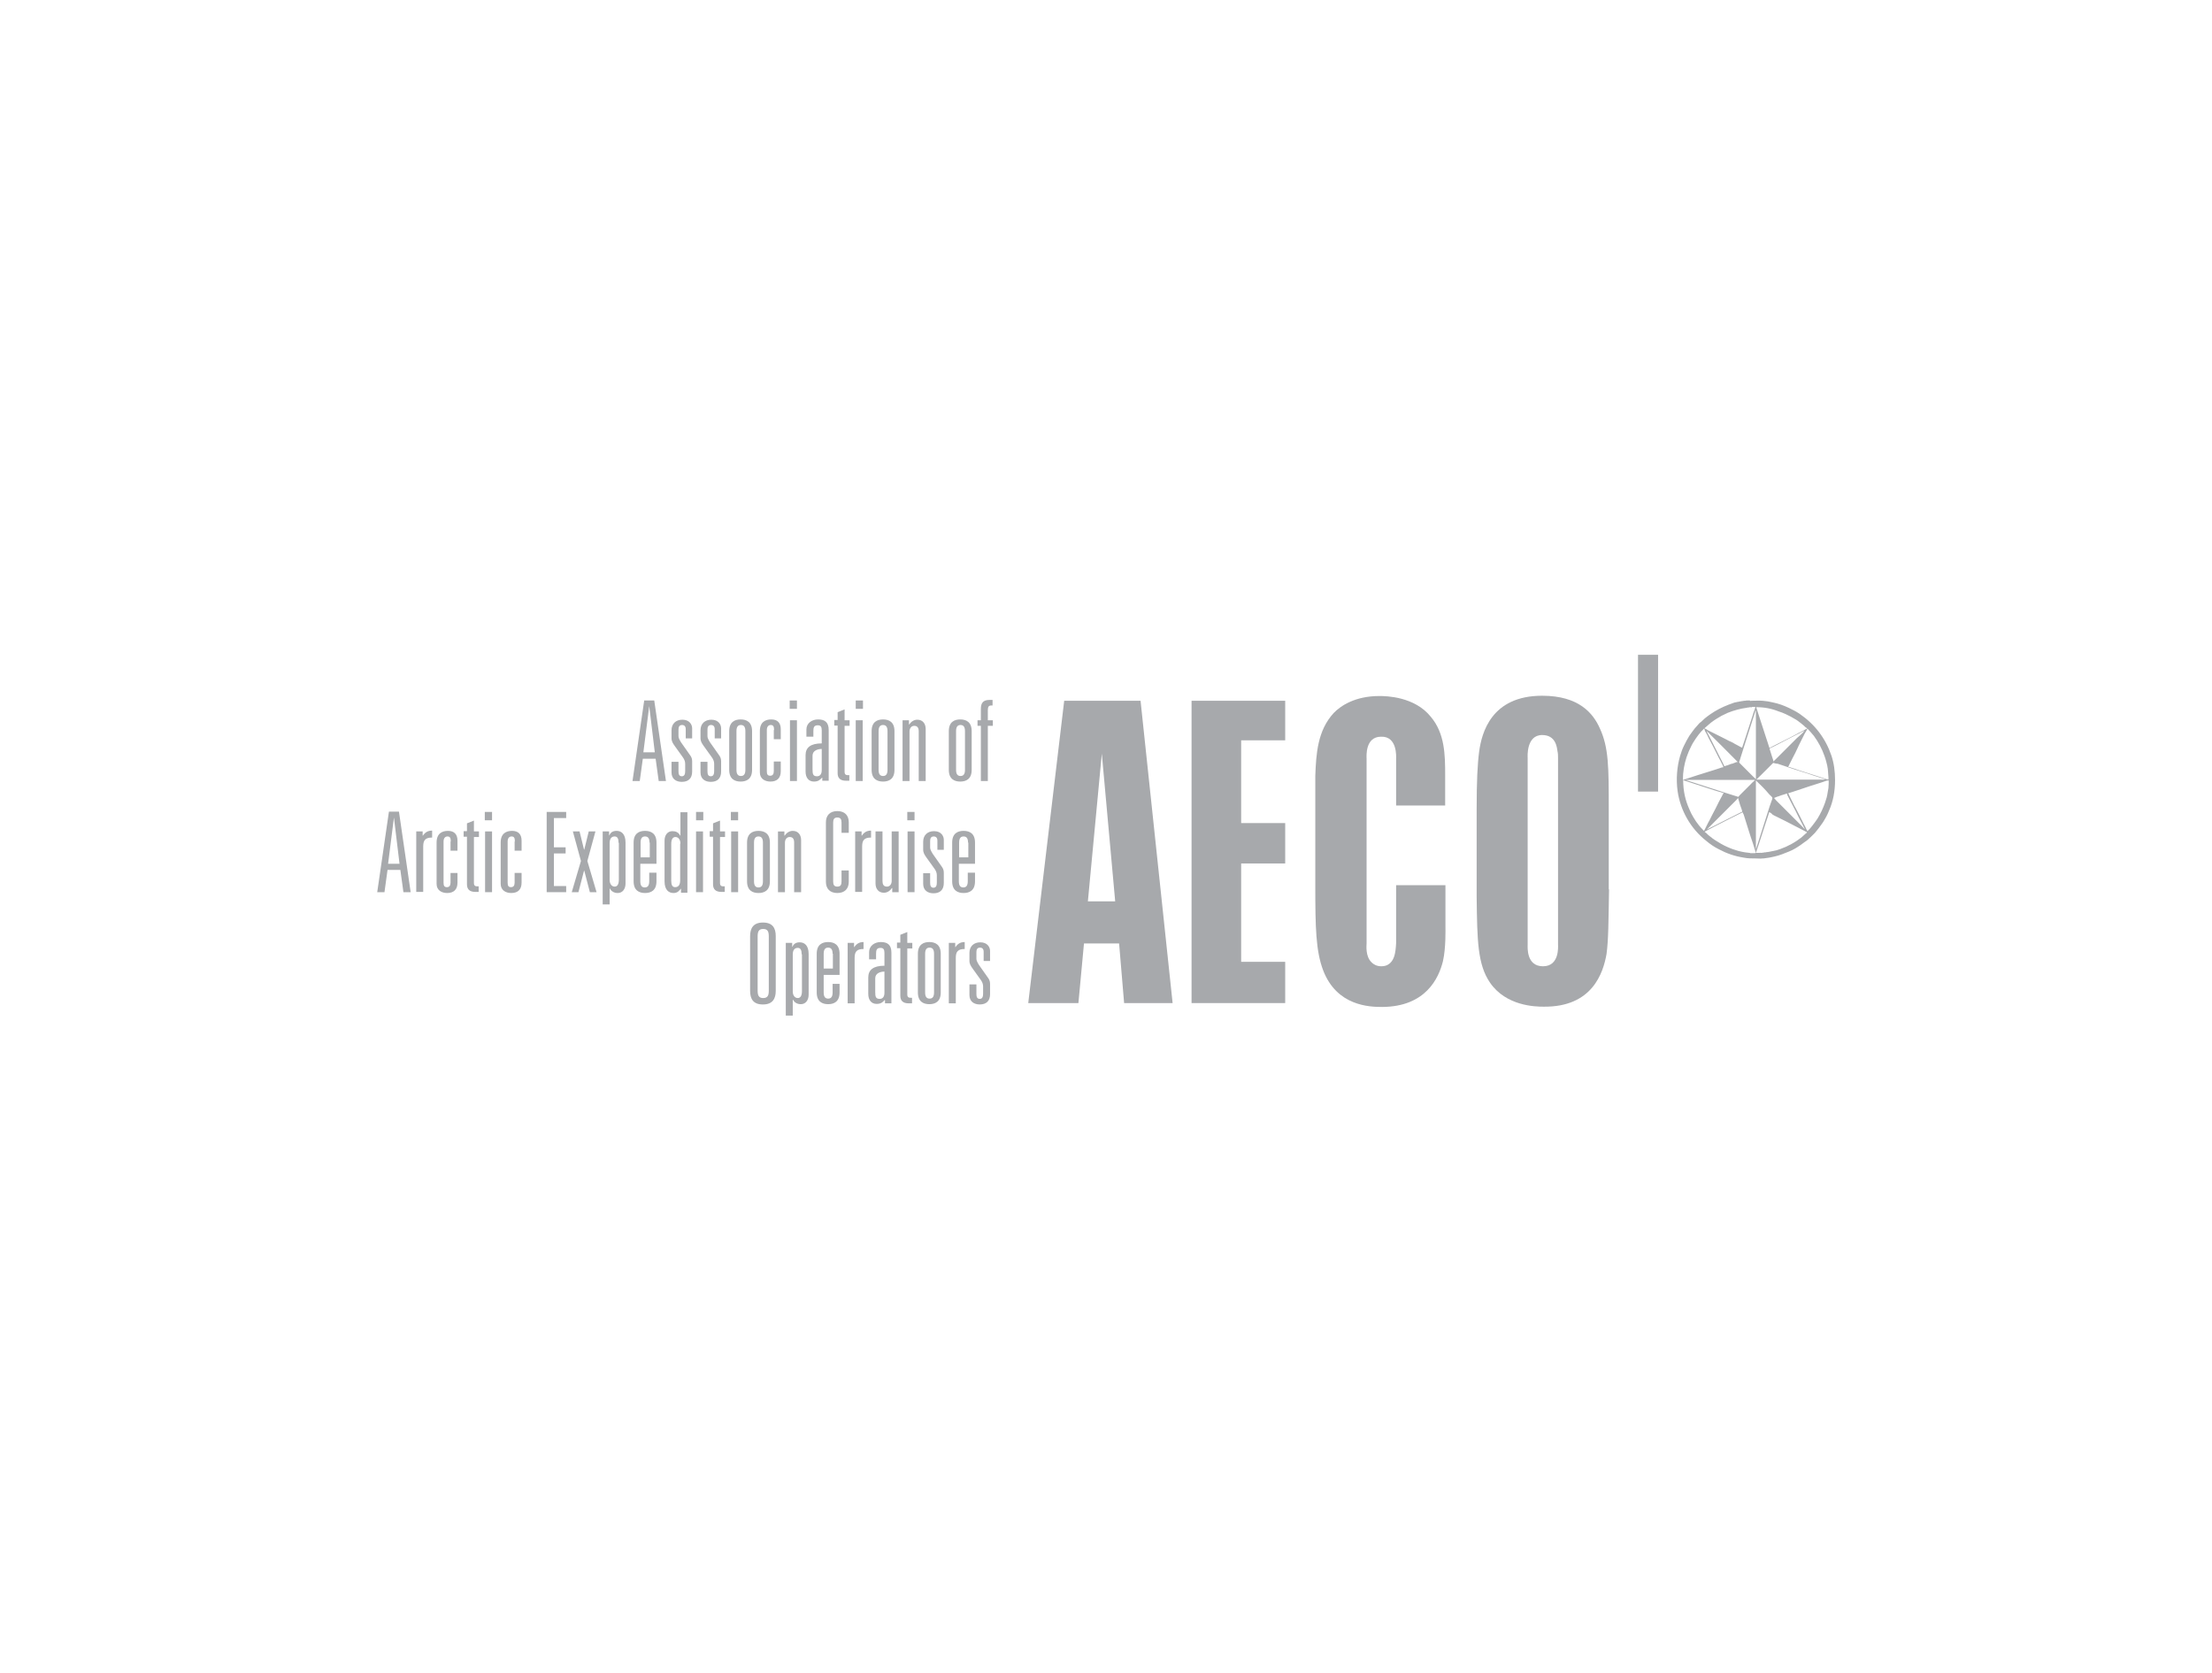 <svg width="193" height="146" viewBox="0 0 193 146" fill="none" xmlns="http://www.w3.org/2000/svg">
<path d="M56.646 61.61L56.135 65.646H57.132L56.646 61.61ZM57.205 66.206H56.087L55.819 68.151H55.187L56.208 61.123H57.084L58.105 68.151H57.473L57.205 66.206Z" fill="#A7A9AC"/>
<path d="M59.831 63.628C59.831 63.385 59.71 63.263 59.515 63.263C59.272 63.263 59.199 63.434 59.199 63.652V64.236C59.199 64.382 59.272 64.528 59.418 64.771L60.172 65.841C60.318 66.035 60.391 66.181 60.391 66.424V67.324C60.391 67.907 60.075 68.224 59.491 68.224C59.005 68.224 58.591 67.981 58.591 67.397V66.473H59.199V67.3C59.199 67.543 59.248 67.737 59.491 67.737C59.734 67.737 59.783 67.519 59.783 67.275V66.643C59.783 66.449 59.71 66.254 59.564 66.059L58.883 65.111C58.713 64.868 58.591 64.698 58.591 64.406V63.725C58.591 63.142 58.98 62.801 59.539 62.801C60.172 62.801 60.391 63.239 60.391 63.555V64.43H59.831V63.628Z" fill="#A7A9AC"/>
<path d="M62.36 63.628C62.36 63.385 62.239 63.263 62.044 63.263C61.801 63.263 61.728 63.434 61.728 63.652V64.236C61.728 64.382 61.801 64.528 61.947 64.771L62.701 65.841C62.846 66.035 62.919 66.181 62.919 66.424V67.324C62.919 67.907 62.603 68.224 62.02 68.224C61.533 68.224 61.12 67.981 61.12 67.397V66.473H61.728V67.3C61.728 67.543 61.777 67.737 62.02 67.737C62.263 67.737 62.312 67.519 62.312 67.275V66.643C62.312 66.449 62.239 66.254 62.093 66.059L61.412 65.111C61.242 64.868 61.12 64.698 61.12 64.406V63.725C61.12 63.142 61.509 62.801 62.068 62.801C62.701 62.801 62.919 63.239 62.919 63.555V64.43H62.36V63.628Z" fill="#A7A9AC"/>
<path d="M65.035 63.798C65.035 63.409 64.889 63.263 64.646 63.263C64.403 63.263 64.257 63.409 64.257 63.798V67.178C64.257 67.567 64.403 67.713 64.646 67.713C64.889 67.713 65.035 67.567 65.035 67.178V63.798ZM63.625 63.798C63.625 62.996 64.111 62.777 64.622 62.777C65.132 62.777 65.619 62.996 65.619 63.798V67.178C65.619 67.98 65.132 68.199 64.622 68.199C64.111 68.199 63.625 67.98 63.625 67.178V63.798Z" fill="#A7A9AC"/>
<path d="M67.54 63.701C67.54 63.36 67.442 63.263 67.248 63.263C67.053 63.263 66.907 63.409 66.907 63.701V67.299C66.907 67.567 66.98 67.689 67.199 67.689C67.418 67.689 67.515 67.543 67.515 67.299V66.448H68.123V67.299C68.123 67.883 67.807 68.199 67.223 68.199C66.737 68.199 66.299 67.956 66.299 67.397V63.798C66.299 62.996 66.786 62.777 67.296 62.777C67.831 62.777 68.123 63.069 68.123 63.628V64.503H67.515V63.701H67.54Z" fill="#A7A9AC"/>
<path d="M68.926 68.151H69.534V62.85H68.926V68.151ZM68.901 61.853H69.534V61.123H68.901V61.853Z" fill="#A7A9AC"/>
<path d="M71.698 65.354C71.382 65.354 70.895 65.476 70.895 65.938V67.154C70.895 67.543 70.944 67.737 71.284 67.737C71.552 67.737 71.698 67.543 71.698 67.202V65.354ZM71.698 63.725C71.698 63.409 71.6 63.288 71.357 63.288C71.017 63.288 70.968 63.482 70.968 63.798V64.284H70.36V63.652C70.36 63.117 70.822 62.777 71.382 62.777C71.965 62.777 72.305 63.02 72.305 63.701V68.126H71.746V67.859H71.722C71.552 68.053 71.382 68.199 71.017 68.199C70.555 68.199 70.287 67.859 70.287 67.324V65.889C70.287 65.233 70.725 64.868 71.698 64.868V63.725Z" fill="#A7A9AC"/>
<path d="M73.084 62.145L73.692 61.901V62.85H74.129V63.336H73.692V67.348C73.692 67.591 73.813 67.64 73.983 67.64H74.105V68.126H73.813C73.302 68.126 73.084 67.883 73.084 67.47V63.312H72.792V62.825H73.084V62.145Z" fill="#A7A9AC"/>
<path d="M74.664 68.151H75.272V62.85H74.664V68.151ZM74.664 61.853H75.296V61.123H74.664V61.853Z" fill="#A7A9AC"/>
<path d="M77.436 63.798C77.436 63.409 77.29 63.263 77.047 63.263C76.804 63.263 76.658 63.409 76.658 63.798V67.178C76.658 67.567 76.804 67.713 77.047 67.713C77.29 67.713 77.436 67.567 77.436 67.178V63.798ZM76.05 63.798C76.05 62.996 76.537 62.777 77.047 62.777C77.558 62.777 78.044 62.996 78.044 63.798V67.178C78.044 67.98 77.558 68.199 77.047 68.199C76.537 68.199 76.05 67.98 76.05 67.178V63.798Z" fill="#A7A9AC"/>
<path d="M78.749 62.85H79.308V63.215H79.333C79.479 62.996 79.722 62.801 80.038 62.801C80.524 62.801 80.767 63.166 80.767 63.604V68.151H80.16V63.822C80.16 63.531 80.062 63.336 79.77 63.336C79.479 63.336 79.357 63.604 79.357 63.822V68.151H78.749V62.85Z" fill="#A7A9AC"/>
<path d="M84.196 63.798C84.196 63.409 84.05 63.263 83.807 63.263C83.564 63.263 83.418 63.409 83.418 63.798V67.178C83.418 67.567 83.564 67.713 83.807 67.713C84.05 67.713 84.196 67.567 84.196 67.178V63.798ZM82.786 63.798C82.786 62.996 83.272 62.777 83.783 62.777C84.293 62.777 84.78 62.996 84.78 63.798V67.178C84.78 67.98 84.293 68.199 83.783 68.199C83.272 68.199 82.786 67.98 82.786 67.178V63.798Z" fill="#A7A9AC"/>
<path d="M85.582 61.877C85.582 61.391 85.728 61.075 86.336 61.075H86.603V61.561H86.482C86.287 61.561 86.19 61.658 86.19 61.95V62.85H86.628V63.336H86.19V68.15H85.582V63.336H85.29V62.85H85.582V61.877Z" fill="#A7A9AC"/>
<path d="M34.372 71.334L33.862 75.371H34.859L34.372 71.334ZM34.932 75.906H33.813L33.546 77.851H32.913L33.935 70.824H34.81L35.831 77.851H35.199L34.932 75.906Z" fill="#A7A9AC"/>
<path d="M36.318 72.55H36.877V72.915H36.901C37.096 72.623 37.339 72.478 37.704 72.478V73.085C37.12 73.085 36.926 73.304 36.926 73.864V77.827H36.318V72.55Z" fill="#A7A9AC"/>
<path d="M39.333 73.426C39.333 73.085 39.236 72.988 39.041 72.988C38.846 72.988 38.701 73.134 38.701 73.426V77.025C38.701 77.292 38.774 77.414 38.992 77.414C39.211 77.414 39.309 77.268 39.309 77.025V76.174H39.916V77.025C39.916 77.608 39.6 77.924 39.017 77.924C38.53 77.924 38.093 77.681 38.093 77.122V73.523C38.093 72.721 38.579 72.502 39.09 72.502C39.625 72.502 39.916 72.794 39.916 73.353V74.228H39.309V73.426H39.333Z" fill="#A7A9AC"/>
<path d="M40.743 71.845L41.351 71.602V72.55H41.789V73.037H41.351V77.049C41.351 77.292 41.473 77.341 41.643 77.341H41.764V77.827H41.473C40.962 77.827 40.743 77.584 40.743 77.17V73.012H40.451V72.526H40.743V71.845Z" fill="#A7A9AC"/>
<path d="M42.324 77.851H42.932V72.55H42.324V77.851ZM42.299 71.578H42.932V70.848H42.299V71.578Z" fill="#A7A9AC"/>
<path d="M44.925 73.425C44.925 73.085 44.828 72.988 44.634 72.988C44.439 72.988 44.293 73.134 44.293 73.425V77.024C44.293 77.292 44.366 77.413 44.585 77.413C44.804 77.413 44.901 77.267 44.901 77.024V76.173H45.509V77.024C45.509 77.608 45.193 77.924 44.609 77.924C44.123 77.924 43.685 77.681 43.685 77.121V73.523C43.685 72.72 44.172 72.501 44.682 72.501C45.217 72.501 45.509 72.793 45.509 73.353V74.228H44.901V73.425H44.925Z" fill="#A7A9AC"/>
<path d="M47.698 70.848H49.4V71.383H48.33V73.936H49.351V74.471H48.33V77.316H49.4V77.851H47.698V70.848Z" fill="#A7A9AC"/>
<path d="M50.688 75.128L49.983 72.55H50.567L50.956 74.131H50.98L51.369 72.55H51.953L51.248 75.128L52.05 77.851H51.467L50.98 75.979H50.956L50.47 77.851H49.886L50.688 75.128Z" fill="#A7A9AC"/>
<path d="M53.971 73.547C53.971 73.182 53.874 72.988 53.631 72.988C53.388 72.988 53.193 73.134 53.193 73.571V76.781C53.193 77.121 53.363 77.365 53.631 77.365C53.874 77.365 53.995 77.146 53.995 76.757V73.547H53.971ZM52.585 72.55H53.144V72.891H53.169C53.266 72.647 53.461 72.501 53.801 72.501C54.19 72.501 54.579 72.745 54.579 73.523V77.097C54.579 77.583 54.312 77.924 53.898 77.924C53.582 77.924 53.339 77.778 53.217 77.535H53.193V78.921H52.585V72.55Z" fill="#A7A9AC"/>
<path d="M56.67 73.523C56.67 73.134 56.524 72.988 56.281 72.988C56.038 72.988 55.892 73.134 55.892 73.523V74.811H56.694V73.523H56.67ZM56.67 76.149H57.278V76.903C57.278 77.705 56.792 77.924 56.281 77.924C55.77 77.924 55.284 77.705 55.284 76.903V73.523C55.284 72.72 55.77 72.501 56.281 72.501C56.792 72.501 57.278 72.72 57.278 73.523V75.371H55.868V76.903C55.868 77.292 56.014 77.438 56.257 77.438C56.5 77.438 56.646 77.292 56.646 76.903V76.149H56.67Z" fill="#A7A9AC"/>
<path d="M59.369 73.62C59.369 73.28 59.199 73.037 58.932 73.037C58.688 73.037 58.567 73.255 58.567 73.644V76.854C58.567 77.219 58.664 77.413 58.907 77.413C59.151 77.413 59.345 77.267 59.345 76.83V73.62H59.369ZM59.418 77.535C59.248 77.73 59.126 77.924 58.761 77.924C58.372 77.924 57.983 77.681 57.983 76.903V73.353C57.983 72.866 58.251 72.526 58.664 72.526C58.956 72.526 59.199 72.623 59.345 72.915H59.369V70.873H59.977V77.9H59.418V77.535Z" fill="#A7A9AC"/>
<path d="M60.731 77.851H61.339V72.55H60.731V77.851ZM60.731 71.578H61.363V70.848H60.731V71.578Z" fill="#A7A9AC"/>
<path d="M62.214 71.845L62.822 71.602V72.55H63.26V73.037H62.822V77.049C62.822 77.292 62.944 77.341 63.114 77.341H63.236V77.827H62.944C62.433 77.827 62.214 77.584 62.214 77.17V73.012H61.922V72.526H62.214V71.845Z" fill="#A7A9AC"/>
<path d="M63.795 77.851H64.403V72.55H63.795V77.851ZM63.77 71.578H64.403V70.848H63.77V71.578Z" fill="#A7A9AC"/>
<path d="M66.567 73.523C66.567 73.134 66.421 72.988 66.178 72.988C65.935 72.988 65.789 73.134 65.789 73.523V76.903C65.789 77.292 65.935 77.438 66.178 77.438C66.421 77.438 66.567 77.292 66.567 76.903V73.523ZM65.181 73.523C65.181 72.721 65.667 72.502 66.178 72.502C66.689 72.502 67.175 72.721 67.175 73.523V76.903C67.175 77.706 66.689 77.924 66.178 77.924C65.667 77.924 65.181 77.706 65.181 76.903V73.523Z" fill="#A7A9AC"/>
<path d="M67.88 72.551H68.439V72.915H68.464C68.609 72.697 68.853 72.502 69.169 72.502C69.655 72.502 69.898 72.867 69.898 73.304V77.851H69.29V73.523C69.29 73.231 69.193 73.037 68.901 73.037C68.609 73.037 68.488 73.304 68.488 73.523V77.851H67.88V72.551Z" fill="#A7A9AC"/>
<path d="M73.424 71.772C73.424 71.481 73.327 71.335 73.059 71.335C72.792 71.335 72.695 71.481 72.695 71.772V76.927C72.695 77.219 72.792 77.365 73.059 77.365C73.327 77.365 73.424 77.219 73.424 76.927V75.955H74.056V76.951C74.056 77.535 73.716 77.924 73.059 77.924C72.403 77.924 72.062 77.535 72.062 76.951V71.748C72.062 71.164 72.403 70.775 73.059 70.775C73.716 70.775 74.056 71.164 74.056 71.748V72.672H73.424V71.772Z" fill="#A7A9AC"/>
<path d="M74.615 72.55H75.175V72.915H75.199C75.394 72.623 75.637 72.478 76.001 72.478V73.085C75.418 73.085 75.223 73.304 75.223 73.864V77.827H74.615V72.55Z" fill="#A7A9AC"/>
<path d="M78.409 77.851H77.85V77.486H77.825C77.679 77.705 77.436 77.9 77.12 77.9C76.634 77.9 76.391 77.535 76.391 77.097V72.55H76.999V76.879C76.999 77.17 77.096 77.365 77.388 77.365C77.679 77.365 77.801 77.097 77.801 76.879V72.55H78.409V77.851Z" fill="#A7A9AC"/>
<path d="M79.187 77.851H79.795V72.55H79.187V77.851ZM79.163 71.578H79.795V70.848H79.163V71.578Z" fill="#A7A9AC"/>
<path d="M81.789 73.353C81.789 73.109 81.667 72.988 81.473 72.988C81.23 72.988 81.156 73.158 81.156 73.377V73.96C81.156 74.106 81.23 74.252 81.375 74.495L82.129 75.565C82.275 75.76 82.348 75.906 82.348 76.149V77.049C82.348 77.632 82.032 77.948 81.448 77.948C80.962 77.948 80.549 77.705 80.549 77.121V76.198H81.156V77.024C81.156 77.267 81.205 77.462 81.448 77.462C81.692 77.462 81.74 77.243 81.74 77V76.368C81.74 76.173 81.667 75.979 81.521 75.784L80.84 74.836C80.67 74.593 80.549 74.422 80.549 74.131V73.45C80.549 72.866 80.938 72.526 81.497 72.526C82.129 72.526 82.348 72.964 82.348 73.28V74.155H81.789V73.353Z" fill="#A7A9AC"/>
<path d="M84.463 73.523C84.463 73.134 84.318 72.988 84.075 72.988C83.831 72.988 83.685 73.134 83.685 73.523V74.811H84.488V73.523H84.463ZM84.463 76.149H85.071V76.903C85.071 77.705 84.585 77.924 84.075 77.924C83.564 77.924 83.078 77.705 83.078 76.903V73.523C83.078 72.72 83.564 72.501 84.075 72.501C84.585 72.501 85.071 72.72 85.071 73.523V75.371H83.661V76.903C83.661 77.292 83.807 77.438 84.05 77.438C84.293 77.438 84.439 77.292 84.439 76.903V76.149H84.463Z" fill="#A7A9AC"/>
<path d="M66.105 86.433C66.105 86.822 66.178 87.09 66.591 87.09C67.005 87.09 67.078 86.822 67.078 86.433V81.716C67.078 81.327 67.005 81.059 66.591 81.059C66.178 81.059 66.105 81.327 66.105 81.716V86.433ZM65.448 81.692C65.448 81.011 65.716 80.5 66.567 80.5C67.418 80.5 67.685 80.986 67.685 81.692V86.457C67.685 87.138 67.418 87.649 66.567 87.649C65.716 87.649 65.448 87.162 65.448 86.457V81.692Z" fill="#A7A9AC"/>
<path d="M69.947 83.272C69.947 82.907 69.85 82.712 69.606 82.712C69.363 82.712 69.169 82.858 69.169 83.296V86.506C69.169 86.846 69.339 87.089 69.606 87.089C69.85 87.089 69.971 86.87 69.971 86.481V83.272H69.947ZM68.561 82.275H69.12V82.615H69.144C69.242 82.372 69.436 82.226 69.777 82.226C70.166 82.226 70.555 82.469 70.555 83.247V86.797C70.555 87.284 70.287 87.624 69.874 87.624C69.558 87.624 69.315 87.478 69.193 87.235H69.169V88.621H68.561V82.275Z" fill="#A7A9AC"/>
<path d="M72.646 83.223C72.646 82.834 72.5 82.689 72.257 82.689C72.014 82.689 71.868 82.834 71.868 83.223V84.512H72.67V83.223H72.646ZM72.646 85.85H73.254V86.603C73.254 87.406 72.767 87.624 72.257 87.624C71.746 87.624 71.26 87.406 71.26 86.603V83.223C71.26 82.421 71.746 82.202 72.257 82.202C72.767 82.202 73.254 82.421 73.254 83.223V85.071H71.868V86.603C71.868 86.992 72.014 87.138 72.257 87.138C72.5 87.138 72.646 86.992 72.646 86.603V85.85Z" fill="#A7A9AC"/>
<path d="M73.959 82.275H74.518V82.64H74.543C74.737 82.348 74.98 82.202 75.345 82.202V82.81C74.761 82.81 74.567 83.029 74.567 83.588V87.552H73.959V82.275Z" fill="#A7A9AC"/>
<path d="M77.169 84.78C76.853 84.78 76.366 84.901 76.366 85.363V86.579C76.366 86.968 76.415 87.162 76.755 87.162C77.023 87.162 77.169 86.968 77.169 86.628V84.78ZM77.169 83.15C77.169 82.834 77.071 82.713 76.828 82.713C76.488 82.713 76.439 82.907 76.439 83.223V83.71H75.831V83.078C75.831 82.543 76.293 82.202 76.853 82.202C77.436 82.202 77.777 82.445 77.777 83.126V87.552H77.217V87.26H77.193C77.023 87.454 76.853 87.6 76.488 87.6C76.026 87.6 75.758 87.26 75.758 86.725V85.29C75.758 84.634 76.196 84.269 77.169 84.269V83.15Z" fill="#A7A9AC"/>
<path d="M78.555 81.57L79.163 81.327V82.275H79.6V82.761H79.163V86.773C79.163 87.016 79.284 87.065 79.454 87.065H79.576V87.551H79.284C78.774 87.551 78.555 87.308 78.555 86.895V82.737H78.263V82.251H78.555V81.57Z" fill="#A7A9AC"/>
<path d="M81.497 83.223C81.497 82.834 81.351 82.689 81.108 82.689C80.865 82.689 80.719 82.834 80.719 83.223V86.603C80.719 86.992 80.865 87.138 81.108 87.138C81.351 87.138 81.497 86.992 81.497 86.603V83.223ZM80.087 83.223C80.087 82.421 80.573 82.202 81.084 82.202C81.594 82.202 82.081 82.421 82.081 83.223V86.603C82.081 87.406 81.594 87.624 81.084 87.624C80.573 87.624 80.087 87.406 80.087 86.603V83.223Z" fill="#A7A9AC"/>
<path d="M82.786 82.275H83.345V82.64H83.369C83.564 82.348 83.807 82.202 84.172 82.202V82.81C83.588 82.81 83.394 83.029 83.394 83.588V87.552H82.786V82.275Z" fill="#A7A9AC"/>
<path d="M85.825 83.053C85.825 82.81 85.704 82.688 85.509 82.688C85.266 82.688 85.193 82.858 85.193 83.077V83.661C85.193 83.807 85.266 83.953 85.412 84.196L86.166 85.266C86.312 85.46 86.385 85.606 86.385 85.849V86.749C86.385 87.332 86.068 87.648 85.485 87.648C84.999 87.648 84.585 87.405 84.585 86.822V85.898H85.193V86.724C85.193 86.968 85.242 87.162 85.485 87.162C85.728 87.162 85.777 86.943 85.777 86.7V86.068C85.777 85.873 85.704 85.679 85.558 85.484L84.877 84.536C84.707 84.293 84.585 84.123 84.585 83.831V83.15C84.585 82.567 84.974 82.226 85.533 82.226C86.166 82.226 86.385 82.664 86.385 82.98V83.855H85.825V83.053Z" fill="#A7A9AC"/>
<path d="M94.919 78.653H97.302L96.135 65.767L94.919 78.653ZM99.515 61.148L102.312 87.527H98.081L97.643 82.324H94.579L94.093 87.527H89.716L92.853 61.148H99.515Z" fill="#A7A9AC"/>
<path d="M112.135 61.148V64.6H108.293V71.821H112.135V75.346H108.293V83.928H112.135V87.527H103.965V61.148H112.135Z" fill="#A7A9AC"/>
<path d="M121.813 70.216V66.18C121.813 66.059 121.935 64.235 120.5 64.284C119.09 64.284 119.236 66.034 119.236 66.18V82.323C119.236 82.469 119.114 83.442 119.673 83.977C119.819 84.123 120.087 84.317 120.524 84.317C120.816 84.317 121.059 84.244 121.278 84.05C121.643 83.709 121.764 83.223 121.813 82.299V77.242H126.117V80.841C126.117 81.059 126.166 82.713 125.898 83.879C125.533 85.338 124.415 87.842 120.597 87.867C119.503 87.867 116.634 87.794 115.442 84.657C114.81 82.98 114.761 80.962 114.761 77.267V67.712C114.834 65.767 114.956 63.749 116.366 62.217C116.974 61.585 118.239 60.734 120.354 60.734C120.962 60.734 123.418 60.783 124.828 62.533C126.068 63.992 126.093 65.864 126.093 67.663V70.289H121.813V70.216Z" fill="#A7A9AC"/>
<path d="M133.29 82.445C133.29 82.664 133.169 84.317 134.628 84.317C136.087 84.317 135.941 82.567 135.941 82.421V66.156C135.941 65.937 135.941 65.743 135.892 65.548C135.843 65.208 135.746 64.138 134.555 64.138C133.144 64.138 133.29 66.083 133.29 66.107V82.445ZM140.391 77.607C140.342 80.379 140.342 82.007 140.172 83.247C139.88 84.9 138.932 87.891 134.676 87.842C133.971 87.842 131.418 87.794 130.008 85.751C128.913 84.147 128.889 82.08 128.84 78.239V70.581C128.84 68.198 128.913 66.666 129.059 65.572C129.278 63.968 130.105 60.71 134.555 60.71C137.764 60.71 139.005 62.242 139.588 63.554C140.366 65.232 140.366 66.958 140.366 70.581V77.607H140.391Z" fill="#A7A9AC"/>
<path d="M154.348 70.873C154.348 70.994 154.275 71.116 154.251 71.237C154.178 71.432 154.129 71.626 154.056 71.821C153.862 72.429 153.667 73.012 153.473 73.62C153.375 73.887 153.302 74.155 153.205 74.422H153.521C153.57 74.398 153.619 74.422 153.667 74.422C153.74 74.422 153.789 74.398 153.862 74.398C153.91 74.374 154.032 74.374 154.081 74.374C154.105 74.349 154.202 74.349 154.251 74.349C154.299 74.325 154.348 74.325 154.397 74.325C154.421 74.301 154.47 74.301 154.518 74.301C154.543 74.276 154.616 74.276 154.64 74.276C154.664 74.252 154.713 74.252 154.761 74.252C154.786 74.228 154.834 74.228 154.883 74.228C154.907 74.203 154.932 74.203 154.98 74.203C155.102 74.155 155.223 74.13 155.345 74.082C155.515 74.009 155.661 73.96 155.831 73.887C156.147 73.741 156.464 73.571 156.755 73.377C156.877 73.304 156.974 73.207 157.096 73.134C157.144 73.109 157.193 73.061 157.217 73.036C157.29 72.963 157.363 72.915 157.436 72.842C157.485 72.793 157.533 72.745 157.582 72.72C157.606 72.696 157.631 72.672 157.655 72.647C157.655 72.647 157.655 72.647 157.655 72.623C157.606 72.574 157.509 72.55 157.436 72.501C157.169 72.356 156.901 72.234 156.634 72.088C156.074 71.796 155.515 71.505 154.956 71.237C154.859 71.189 154.737 71.14 154.64 71.067C154.567 70.97 154.47 70.897 154.348 70.873ZM152.038 70.873C151.989 70.921 151.892 70.945 151.819 70.994C151.649 71.067 151.503 71.164 151.333 71.237C151.211 71.286 151.114 71.359 150.992 71.407C150.506 71.651 150.02 71.894 149.558 72.137C149.29 72.283 148.998 72.429 148.731 72.574C148.78 72.623 148.828 72.672 148.877 72.696C148.999 72.818 149.12 72.939 149.266 73.036C149.315 73.061 149.339 73.085 149.388 73.134C149.461 73.182 149.558 73.255 149.631 73.304C149.971 73.523 150.336 73.741 150.725 73.912C150.822 73.96 150.919 73.984 151.017 74.033C151.09 74.058 151.163 74.082 151.211 74.106C151.357 74.155 151.503 74.203 151.673 74.252C151.771 74.276 151.868 74.301 151.989 74.325C152.087 74.349 152.16 74.349 152.257 74.374C152.378 74.398 152.524 74.398 152.646 74.422C152.67 74.422 152.695 74.422 152.719 74.447C152.816 74.447 152.938 74.447 153.035 74.447C153.084 74.447 153.157 74.447 153.181 74.422C153.205 74.398 153.181 74.374 153.181 74.349C153.108 74.082 153.011 73.839 152.938 73.571C152.695 72.891 152.5 72.21 152.281 71.529C152.233 71.383 152.184 71.213 152.135 71.067C152.087 70.994 152.062 70.921 152.038 70.873ZM151.649 69.633C151.6 69.706 151.527 69.754 151.479 69.827C151.333 69.973 151.211 70.095 151.065 70.24C150.579 70.727 150.093 71.213 149.606 71.699C149.388 71.918 149.144 72.161 148.926 72.38C148.974 72.356 149.023 72.331 149.071 72.307C149.217 72.234 149.363 72.161 149.509 72.088C150.093 71.796 150.652 71.505 151.236 71.213C151.43 71.116 151.625 71.019 151.819 70.921C151.868 70.897 151.989 70.848 152.014 70.824C152.014 70.751 151.965 70.678 151.965 70.629C151.916 70.484 151.868 70.338 151.819 70.216C151.746 69.973 151.698 69.803 151.649 69.633ZM155.904 69.244C155.831 69.268 155.758 69.292 155.685 69.317C155.515 69.365 155.345 69.414 155.175 69.487C155.078 69.511 155.005 69.535 154.907 69.584C154.859 69.608 154.81 69.633 154.761 69.633C154.834 69.657 154.883 69.73 154.932 69.803C155.053 69.924 155.199 70.07 155.321 70.192C155.831 70.702 156.342 71.213 156.853 71.724C157.071 71.942 157.29 72.161 157.485 72.38C157.339 72.064 157.169 71.748 156.998 71.432C156.78 70.994 156.561 70.532 156.318 70.095C156.196 69.852 156.05 69.584 155.929 69.341C155.929 69.268 155.929 69.268 155.904 69.244ZM153.205 68.101V72.72V74.009C153.205 74.033 153.205 74.155 153.205 74.155C153.205 74.058 153.278 73.912 153.302 73.814C153.375 73.596 153.448 73.352 153.521 73.134C153.764 72.38 154.008 71.602 154.251 70.848C154.348 70.532 154.445 70.216 154.567 69.9C154.591 69.852 154.664 69.657 154.64 69.608C154.64 69.56 154.421 69.365 154.372 69.317C154.008 68.879 153.619 68.49 153.205 68.101ZM159.527 68.077C159.503 68.101 159.406 68.125 159.357 68.125C159.211 68.174 159.065 68.223 158.944 68.271C158.239 68.49 157.558 68.709 156.853 68.952C156.585 69.049 156.318 69.122 156.026 69.219C156.026 69.244 156.391 69.973 156.439 70.07C156.512 70.216 156.585 70.386 156.682 70.532C156.926 70.97 157.144 71.432 157.363 71.869C157.461 72.04 157.558 72.234 157.631 72.404C157.655 72.453 157.679 72.477 157.704 72.526C157.85 72.38 157.995 72.234 158.117 72.064C158.287 71.845 158.433 71.651 158.579 71.432C158.847 70.994 159.065 70.532 159.236 70.046C159.284 69.9 159.333 69.73 159.381 69.584C159.406 69.511 159.406 69.438 159.43 69.365C159.454 69.268 159.454 69.171 159.479 69.073C159.527 68.879 159.552 68.66 159.552 68.441C159.552 68.344 159.576 68.15 159.527 68.077ZM146.859 68.077C146.859 69.025 147.053 69.852 147.394 70.605C147.491 70.848 147.612 71.091 147.734 71.286C147.807 71.407 147.904 71.553 147.977 71.675C148.147 71.918 148.318 72.137 148.536 72.356C148.585 72.404 148.609 72.453 148.658 72.477L148.682 72.501C148.731 72.429 148.755 72.331 148.804 72.258C148.877 72.088 148.974 71.942 149.047 71.772C149.071 71.724 149.096 71.675 149.144 71.602C149.217 71.456 149.29 71.31 149.363 71.164C149.582 70.775 149.777 70.362 149.971 69.973C150.093 69.73 150.239 69.487 150.36 69.244C150.36 69.244 150.36 69.219 150.385 69.219V69.195C150.239 69.171 150.093 69.098 149.947 69.073C149.655 68.976 149.363 68.903 149.096 68.806C148.342 68.563 147.588 68.32 146.859 68.077ZM147.126 68.077C148.196 68.417 149.29 68.782 150.36 69.122C150.676 69.219 150.968 69.317 151.284 69.414C151.381 69.438 151.503 69.487 151.6 69.511C151.625 69.511 151.649 69.535 151.673 69.535C151.698 69.487 151.746 69.463 151.771 69.414C151.843 69.341 151.892 69.292 151.965 69.219C152.233 68.952 152.5 68.684 152.768 68.417C152.792 68.368 153.132 68.077 153.132 68.052H147.126V68.077ZM154.713 66.569C154.348 66.934 153.983 67.299 153.619 67.663C153.57 67.712 153.254 68.004 153.254 68.028H157.825C158.287 68.028 158.725 68.028 159.187 68.028C159.211 68.028 159.236 68.028 159.26 68.004C159.041 67.931 158.822 67.858 158.603 67.785C158.166 67.663 157.752 67.493 157.315 67.372C156.755 67.201 156.172 67.007 155.612 66.812C155.442 66.764 155.272 66.691 155.102 66.642C154.932 66.642 154.834 66.594 154.713 66.569ZM148.901 63.773C148.926 63.846 148.95 63.895 148.974 63.944C149.047 64.09 149.12 64.235 149.193 64.357C149.485 64.94 149.801 65.548 150.093 66.132C150.214 66.35 150.312 66.569 150.433 66.812C150.433 66.837 150.457 66.861 150.482 66.861C150.506 66.837 150.652 66.788 150.701 66.788C150.749 66.764 150.822 66.74 150.895 66.715C150.968 66.691 151.041 66.642 151.138 66.642C151.211 66.618 151.26 66.594 151.333 66.569C151.406 66.545 151.479 66.496 151.576 66.496C151.6 66.496 151.6 66.496 151.625 66.496C150.725 65.597 149.825 64.673 148.901 63.773ZM157.461 63.749C156.682 64.138 155.929 64.527 155.15 64.94C154.98 65.038 154.786 65.111 154.616 65.208C154.567 65.232 154.445 65.281 154.421 65.305L154.397 65.329C154.421 65.402 154.445 65.5 154.47 65.573C154.543 65.84 154.64 66.083 154.713 66.326C154.713 66.35 154.737 66.448 154.761 66.448C154.786 66.375 154.859 66.326 154.907 66.278C155.029 66.156 155.15 66.034 155.272 65.913C155.783 65.402 156.269 64.916 156.78 64.406C157.023 64.211 157.266 63.992 157.461 63.749ZM157.704 63.579C157.631 63.725 157.558 63.871 157.461 64.017C157.29 64.333 157.144 64.673 156.974 64.989C156.926 65.086 156.877 65.208 156.828 65.305C156.707 65.573 156.561 65.864 156.415 66.132C156.293 66.375 156.172 66.618 156.05 66.861C156.05 66.861 156.05 66.885 156.026 66.885V66.91C156.123 66.934 156.245 66.958 156.342 67.007C156.415 67.031 156.512 67.056 156.585 67.08C156.682 67.104 156.78 67.153 156.853 67.177C157.461 67.372 158.068 67.566 158.676 67.761C158.774 67.785 159.503 68.052 159.527 68.028V68.004C159.552 67.906 159.527 67.785 159.527 67.712C159.503 67.493 159.503 67.299 159.479 67.104C159.454 67.007 159.454 66.91 159.43 66.812C159.406 66.715 159.381 66.618 159.357 66.521C159.309 66.326 159.26 66.156 159.187 65.962C158.968 65.329 158.652 64.746 158.263 64.211C158.093 63.992 157.898 63.798 157.704 63.579ZM148.682 63.579C148.658 63.603 148.634 63.628 148.609 63.652C148.561 63.7 148.512 63.773 148.439 63.822C148.269 64.017 148.099 64.235 147.953 64.454C147.783 64.697 147.637 64.94 147.515 65.208C147.467 65.329 147.394 65.451 147.345 65.573C147.272 65.743 147.223 65.913 147.15 66.083C146.956 66.691 146.834 67.323 146.834 68.052H146.859C147.661 67.785 148.488 67.517 149.29 67.274C149.558 67.201 149.801 67.104 150.044 67.031C150.141 67.007 150.214 66.958 150.312 66.958C150.336 66.958 150.36 66.958 150.36 66.934C150.36 66.91 150.36 66.91 150.36 66.91C150.336 66.812 150.263 66.691 150.214 66.594C150.141 66.448 150.068 66.278 149.971 66.132C149.923 66.034 149.874 65.937 149.825 65.84C149.582 65.354 149.339 64.868 149.071 64.381C148.999 64.211 148.926 64.065 148.828 63.895C148.804 63.846 148.78 63.822 148.755 63.773C148.755 63.7 148.731 63.652 148.682 63.579ZM153.181 61.974C153.157 62.072 153.108 62.193 153.084 62.29C153.011 62.509 152.938 62.752 152.865 62.971C152.622 63.725 152.378 64.503 152.135 65.257C152.038 65.548 151.965 65.84 151.868 66.107C151.843 66.18 151.819 66.278 151.795 66.35C151.771 66.399 151.746 66.448 151.746 66.521C151.746 66.545 151.746 66.545 151.771 66.569C152.16 66.958 152.573 67.372 152.962 67.761C152.986 67.785 153.205 67.98 153.205 68.004V63.798V62.509C153.205 62.388 153.205 62.266 153.205 62.145C153.205 62.096 153.205 62.023 153.181 61.974ZM153.229 61.707C153.521 62.606 153.813 63.506 154.105 64.406C154.202 64.673 154.275 64.94 154.372 65.232C154.372 65.232 154.372 65.257 154.397 65.257C154.494 65.232 154.591 65.159 154.688 65.111C154.859 65.013 155.053 64.94 155.223 64.843C155.758 64.576 156.293 64.308 156.828 64.017C156.901 63.968 156.974 63.919 157.071 63.895C157.193 63.822 157.315 63.773 157.436 63.7C157.509 63.652 157.606 63.603 157.679 63.579C157.655 63.53 157.582 63.482 157.533 63.457C157.412 63.336 157.266 63.214 157.144 63.117C156.95 62.971 156.78 62.825 156.585 62.728C156.464 62.655 156.366 62.606 156.245 62.533C156.099 62.461 155.953 62.388 155.807 62.315C155.612 62.218 155.394 62.145 155.175 62.072C154.567 61.828 153.935 61.707 153.229 61.707ZM152.865 61.707C152.816 61.731 152.743 61.707 152.695 61.707C152.67 61.707 152.646 61.707 152.622 61.731C152.549 61.731 152.476 61.731 152.427 61.755C152.378 61.755 152.33 61.78 152.281 61.78C152.184 61.804 152.087 61.804 151.989 61.828C151.43 61.95 150.847 62.12 150.36 62.388C150.263 62.436 150.141 62.485 150.044 62.558C149.704 62.752 149.363 62.971 149.071 63.239C148.95 63.336 148.828 63.457 148.707 63.555C148.804 63.579 148.926 63.652 149.023 63.725C149.193 63.822 149.388 63.895 149.558 63.992C149.728 64.065 149.874 64.162 150.044 64.235C150.214 64.333 150.409 64.406 150.579 64.503C150.749 64.6 150.944 64.697 151.114 64.77C151.187 64.795 151.26 64.843 151.333 64.892C151.454 64.965 151.576 65.013 151.698 65.086C151.746 65.111 151.941 65.232 151.989 65.232C152.014 65.232 152.014 65.232 152.014 65.208C152.111 64.94 152.184 64.673 152.281 64.406C152.5 63.749 152.695 63.117 152.913 62.461C152.962 62.29 153.011 62.12 153.084 61.95C153.108 61.877 153.157 61.756 153.157 61.683H152.865V61.707ZM152.792 61.148C153.132 61.148 153.473 61.123 153.789 61.148C154.105 61.172 154.397 61.221 154.688 61.294C155.175 61.391 155.637 61.561 156.099 61.78C156.415 61.926 156.731 62.096 157.023 62.29C158.36 63.214 159.284 64.43 159.795 65.937C160.014 66.594 160.111 67.299 160.111 68.077C160.111 69.049 159.941 69.924 159.6 70.702C159.527 70.873 159.454 71.067 159.357 71.237C159.236 71.432 159.138 71.651 158.992 71.845C158.798 72.137 158.579 72.404 158.36 72.672C158.312 72.72 158.287 72.745 158.239 72.793C158.068 72.963 157.898 73.134 157.728 73.279C157.631 73.352 157.558 73.425 157.461 73.474C157.339 73.571 157.217 73.644 157.096 73.741C156.78 73.96 156.464 74.155 156.099 74.301C155.685 74.471 155.272 74.641 154.834 74.738C154.688 74.763 154.543 74.811 154.372 74.835C154.251 74.86 154.154 74.86 154.032 74.884C153.935 74.908 153.837 74.908 153.764 74.908C153.594 74.933 153.424 74.908 153.229 74.908C152.84 74.908 152.476 74.908 152.135 74.835C151.357 74.714 150.652 74.471 149.971 74.106C149.582 73.912 149.217 73.668 148.877 73.377C147.515 72.307 146.616 70.727 146.372 69.025C146.226 67.979 146.324 66.885 146.591 65.962C146.688 65.645 146.786 65.354 146.932 65.062C147.078 64.77 147.223 64.478 147.394 64.211C147.54 63.992 147.71 63.773 147.856 63.579C147.977 63.433 148.099 63.312 148.22 63.166C148.269 63.093 148.342 63.044 148.415 62.995C148.536 62.898 148.634 62.777 148.755 62.679C148.901 62.558 149.071 62.436 149.242 62.315C149.728 61.974 150.263 61.707 150.822 61.488C150.944 61.44 151.041 61.415 151.163 61.367C151.211 61.342 151.26 61.318 151.309 61.318C151.333 61.294 151.357 61.294 151.406 61.294C151.43 61.269 151.479 61.269 151.527 61.269C151.552 61.245 151.6 61.245 151.649 61.245C151.673 61.221 151.746 61.221 151.771 61.221C151.819 61.196 151.868 61.196 151.916 61.196C151.965 61.172 152.014 61.172 152.062 61.172C152.111 61.148 152.184 61.148 152.257 61.148C152.305 61.123 152.427 61.123 152.476 61.123C152.5 61.123 152.549 61.123 152.573 61.123C152.597 61.123 152.622 61.123 152.646 61.099C152.67 61.172 152.743 61.172 152.792 61.148Z" fill="#A7A9AC"/>
<path d="M144.67 57.136H142.919V69.073H144.67V57.136Z" fill="#A7A9AC"/>
</svg>
